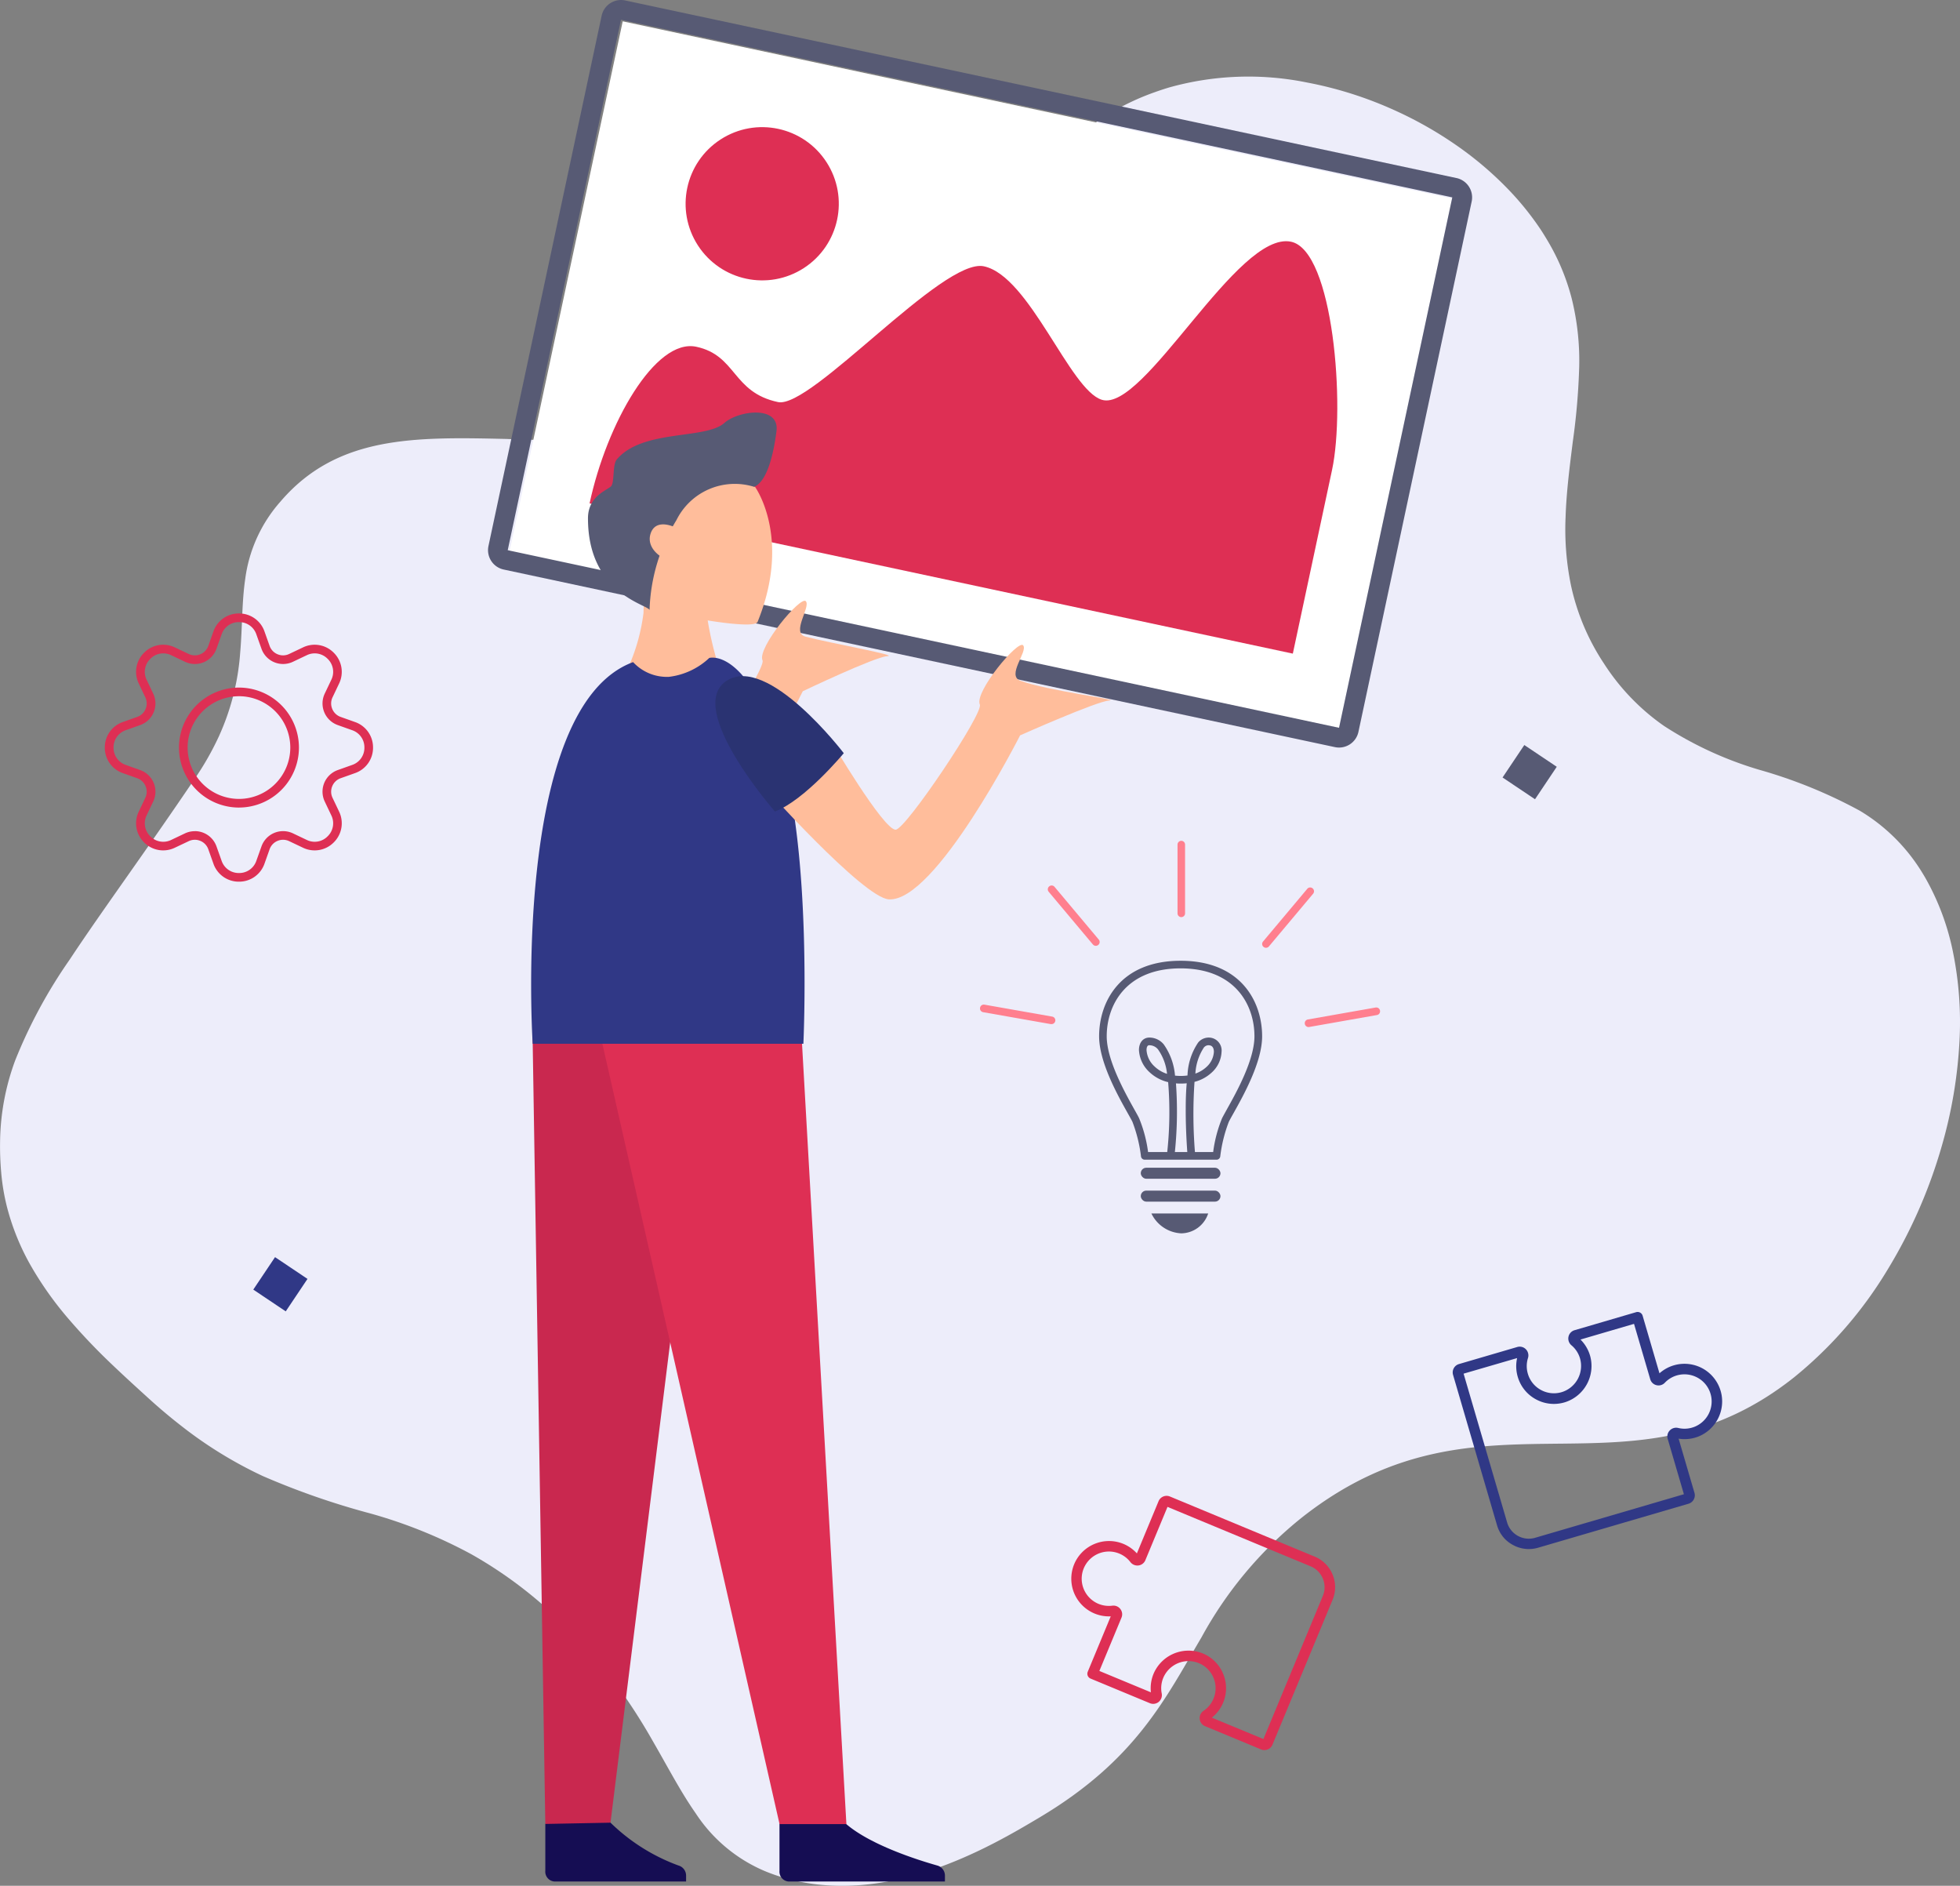 <?xml version="1.0" encoding="UTF-8"?> <svg xmlns="http://www.w3.org/2000/svg" width="155.944" height="150" viewBox="0 0 155.944 150"><rect x="0" y="0" width="155.944" height="150" fill="#808080" stroke="none"/><g id="Group_728" data-name="Group 728" transform="translate(-389 -1155)"><g id="Group_727" data-name="Group 727" transform="translate(389 1155)"><path id="Path_339" data-name="Path 339" d="M7075.634-1488.206a27.375,27.375,0,0,0,2.938,4.129,49.673,49.673,0,0,0,3.606,3.772c.946.9,1.9,1.766,2.817,2.6.854.775,1.683,1.47,2.492,2.1a33.424,33.424,0,0,0,6.545,4.04,60.767,60.767,0,0,0,8.541,2.973,38.691,38.691,0,0,1,8.042,3.24,34.049,34.049,0,0,1,5.575,3.928c.153.13.3.261.449.392a37.494,37.494,0,0,1,4.741,5.005,46.192,46.192,0,0,1,3.7,5.565c1.225,2.119,2.231,4.058,3.4,5.722a12.287,12.287,0,0,0,5.5,4.6,14.144,14.144,0,0,0,1.512.53c8.263,2.4,16.524-2.519,20.34-4.789,7.661-4.558,10-9.431,12.894-14.332a31.5,31.5,0,0,1,7.986-9.529c7.46-5.878,14.2-5.807,20.81-5.879,6.059-.067,12.014-.255,18.326-5.253a32.7,32.7,0,0,0,7.431-8.529,40.041,40.041,0,0,0,4.34-9.865,36.854,36.854,0,0,0,1.412-8.3,28,28,0,0,0-.534-7.257,19.875,19.875,0,0,0-2.18-5.8c-.085-.148-.173-.292-.26-.434a14.587,14.587,0,0,0-4.944-4.9,38.749,38.749,0,0,0-8-3.26,28.975,28.975,0,0,1-7.581-3.486,17.716,17.716,0,0,1-4.791-4.979c-.031-.048-.063-.093-.094-.142a18.177,18.177,0,0,1-2.511-6.007,22.1,22.1,0,0,1-.442-5.465c.064-2.015.324-4.012.573-6.008a53.459,53.459,0,0,0,.512-5.975,20.556,20.556,0,0,0-.587-5.388,17.549,17.549,0,0,0-1.943-4.662c-.159-.268-.324-.538-.5-.807a23.027,23.027,0,0,0-2.6-3.236,27.48,27.48,0,0,0-4.111-3.5,30.959,30.959,0,0,0-5.2-2.919,30.567,30.567,0,0,0-6.736-2.1,23.376,23.376,0,0,0-10.957.4q-.613.185-1.185.392a19.342,19.342,0,0,0-5.121,2.74c-3.785,2.84-6.044,6.715-9.378,10.719a37.259,37.259,0,0,1-11.768,9.587,38.688,38.688,0,0,1-14.106,4.258,82.18,82.18,0,0,1-11.143.261c-7.356-.171-13.5-.269-17.99,4.972a11.519,11.519,0,0,0-2.81,6.157c-.278,1.887-.221,3.814-.406,5.918a19.323,19.323,0,0,1-1.69,6.606,22.881,22.881,0,0,1-1.866,3.292c-1.321,1.954-2.56,3.742-3.716,5.4-2.48,3.548-4.578,6.476-6.287,9.065a39.8,39.8,0,0,0-4.339,8.023,19.211,19.211,0,0,0-1.2,6.346,24.029,24.029,0,0,0,.09,2.6,16.97,16.97,0,0,0,.479,2.793A19.006,19.006,0,0,0,7075.634-1488.206Z" transform="translate(-7073.132 1588.97)" fill="#ededfa"></path><g id="man" transform="translate(38.823)"><g id="image"><rect id="Rectangle_359" data-name="Rectangle 359" width="67.477" height="43.154" transform="translate(10.722 1.697) rotate(12.057)" fill="#fff"></rect><g id="Group_704" data-name="Group 704"><path id="Path_837" data-name="Path 837" d="M7335.686-1596.385l-9.011,42.191-66.142-14.127,9.012-42.191,66.141,14.127m.329-1.538-66.141-14.127a1.578,1.578,0,0,0-1.867,1.21L7259-1568.65a1.578,1.578,0,0,0,1.209,1.867l66.142,14.127a1.578,1.578,0,0,0,1.867-1.21l9.011-42.191a1.577,1.577,0,0,0-1.21-1.867Z" transform="translate(-7258.96 1612.085)" fill="#575a74"></path></g><g id="Group_705" data-name="Group 705" transform="translate(8.086 19.188)"><path id="Path_838" data-name="Path 838" d="M7297.662-1499.388c1.355-6.345,5.223-13.158,8.492-12.46,3.219.688,2.845,3.623,6.5,4.4,2.633.562,13.111-11.5,16.38-10.8,3.65.78,6.841,9.858,9.392,10.62,3.381,1.01,10.778-13.487,15.052-12.574,3.363.718,4.332,13.124,3.258,18.151l-3.121,14.612-55.952-11.95" transform="translate(-7297.662 1520.242)" fill="#de2f54"></path></g><g id="Group_706" data-name="Group 706" transform="translate(13.392 7.78)"><circle id="Ellipse_77" data-name="Ellipse 77" cx="6.094" cy="6.094" r="6.094" transform="translate(0 6.628) rotate(-32.943)" fill="#de2f54"></circle></g></g><path id="Path_839" data-name="Path 839" d="M7320.624-1429.817s2.927,4.037.2,10.74c-.211.52-3.968-.12-3.968-.12a26.776,26.776,0,0,0,.731,3.21,5.944,5.944,0,0,1,.42,2.155c-.478,1.65-9.34,2.23-7.774-.985a15.279,15.279,0,0,0,1.514-4.965S7311.9-1434.181,7320.624-1429.817Z" transform="translate(-7299.372 1468.547)" fill="#ffbd9b"></path><path id="Path_840" data-name="Path 840" d="M7280.808-922.77v3.73a.784.784,0,0,0,.7.847h10.5v-.469a.831.831,0,0,0-.6-.8,15.208,15.208,0,0,1-5.411-3.407C7282.808-925.748,7280.808-922.77,7280.808-922.77Z" transform="translate(-7276.244 1067.852)" fill="#150d53"></path><path id="Path_841" data-name="Path 841" d="M7370-922.77v3.73a.784.784,0,0,0,.7.847h12.463v-.469a.831.831,0,0,0-.605-.8c-1.5-.424-5.429-1.653-7.372-3.407C7372-925.748,7370-922.77,7370-922.77Z" transform="translate(-7346.804 1067.852)" fill="#150d53"></path><path id="Path_842" data-name="Path 842" d="M7275.964-1244.307l1.012,62.593,5.186-.1,6.958-55.985-.916-13.653Z" transform="translate(-7272.412 1326.796)" fill="#c9284f"></path><path id="Path_843" data-name="Path 843" d="M7369.841-1467.774" transform="translate(-7346.676 1497.923)" fill="#ffbd9b"></path><path id="Path_844" data-name="Path 844" d="M7302.144-1217.075l14.178,62.434h5.319l-3.561-62.606Z" transform="translate(-7293.122 1299.736)" fill="#de2f54"></path><path id="Path_845" data-name="Path 845" d="M7328.111-1362.379c3.713.241,10.6-13.783,10.6-13.783s5.75-2.743,6.73-2.792-4.5-1.023-6.5-1.547c-1.183-.309.41-2.33.018-2.82s-3.906,3.727-3.448,4.708c.315.677-6.271,10.821-7.062,10.821Z" transform="translate(-7313.664 1431.146)" fill="#ffbd9b"></path><path id="Path_846" data-name="Path 846" d="M7289.585-1361.677s2.9-.855,5.561,7.188,1.926,23.5,1.926,23.5h-21.537s-1.76-26.754,7.988-30.357a3.663,3.663,0,0,0,2.85,1.172A5.654,5.654,0,0,0,7289.585-1361.677Z" transform="translate(-7271.975 1414.012)" fill="#303886"></path><path id="Path_847" data-name="Path 847" d="M7368.894-1358.952l-5.449,3.523s8.018,8.977,10.065,9.11c3.712.241,10.445-13.044,10.445-13.044s6.112-2.722,7.092-2.771-4.927-.784-7.061-1.569c-1.147-.422.606-2.329.214-2.819s-3.906,3.727-3.448,4.708c.315.677-5.912,9.955-6.7,9.955C7373.069-1351.86,7368.894-1358.952,7368.894-1358.952Z" transform="translate(-7341.616 1417.856)" fill="#ffbd9b"></path><path id="Path_848" data-name="Path 848" d="M7350.3-1343.876s-7.168-8.179-3.876-10.381,9.351,5.74,9.351,5.74S7352.706-1344.8,7350.3-1343.876Z" transform="translate(-7327.465 1408.427)" fill="#2a3372"></path><path id="Path_849" data-name="Path 849" d="M7312.031-1453.522c-.2,1.574-.678,3.961-1.773,4.422a.013.013,0,0,1-.012,0,5.177,5.177,0,0,0-6.174,2.65,14.519,14.519,0,0,0-2.139,7.147c-.217-.464-4.9-1.306-4.9-7.291,0-1.831,1.641-2.26,1.864-2.583.245-.354.089-1.694.424-2.092,2.049-2.44,7.062-1.569,8.565-2.91C7308.988-1455.162,7312.3-1455.615,7312.031-1453.522Z" transform="translate(-7289.075 1487.822)" fill="#575a74"></path><path id="Path_850" data-name="Path 850" d="M7322.648-1411.969a.387.387,0,0,0-.243-.3c-.444-.17-1.473-.433-1.78.627-.336,1.165.982,2.112,1.967,2.179a.387.387,0,0,0,.4-.454Z" transform="translate(-7307.7 1454.139)" fill="#ffbd9b"></path></g><g id="Group_719" data-name="Group 719" transform="translate(77.972 66.874)"><g id="Group_716" data-name="Group 716"><g id="Group_707" data-name="Group 707" transform="translate(9.477 9.549)"><path id="Path_851" data-name="Path 851" d="M7510.682-1221.384h-5.705a.3.3,0,0,1-.3-.266,11.512,11.512,0,0,0-.684-2.755c-.08-.16-.208-.389-.366-.67-.8-1.423-2.282-4.074-2.282-6.123,0-2.772,1.7-6.01,6.485-6.01s6.485,3.238,6.485,6.01c0,2.049-1.484,4.7-2.281,6.123-.158.281-.287.51-.366.67a11.389,11.389,0,0,0-.684,2.755A.3.3,0,0,1,7510.682-1221.384Zm-5.44-.608h5.178a10.635,10.635,0,0,1,.705-2.685c.083-.166.216-.4.379-.7.77-1.375,2.2-3.936,2.2-5.826,0-2.492-1.54-5.4-5.877-5.4s-5.877,2.91-5.877,5.4c0,1.89,1.434,4.45,2.2,5.826.164.292.3.529.379.7A10.719,10.719,0,0,1,7505.241-1221.991Z" transform="translate(-7501.345 1237.207)" fill="#575a74"></path></g><g id="Group_708" data-name="Group 708" transform="translate(12.792 26.011)"><rect id="Rectangle_360" data-name="Rectangle 360" width="6.34" height="0.877" rx="0.438" fill="#575a74"></rect></g><g id="Group_709" data-name="Group 709" transform="translate(12.792 27.831)"><rect id="Rectangle_361" data-name="Rectangle 361" width="6.34" height="0.877" rx="0.438" fill="#575a74"></rect></g><g id="Group_710" data-name="Group 710" transform="translate(13.638 29.651)"><path id="Path_852" data-name="Path 852" d="M7515.036-1171.06a2.779,2.779,0,0,0,2.378,1.579,2.285,2.285,0,0,0,2.138-1.579Z" transform="translate(-7515.036 1171.06)" fill="#575a74"></path></g><g id="Group_711" data-name="Group 711" transform="translate(15.711)"><path id="Path_853" data-name="Path 853" d="M7522.163-1262.553a.3.3,0,0,1-.3-.3v-5.468a.3.3,0,0,1,.3-.3.3.3,0,0,1,.3.3v5.468A.3.3,0,0,1,7522.163-1262.553Z" transform="translate(-7521.858 1268.629)" fill="#ff7f8e"></path></g><g id="Group_712" data-name="Group 712" transform="translate(5.396 3.567)"><path id="Path_854" data-name="Path 854" d="M7491.735-1252.1a.3.3,0,0,1-.232-.108l-3.515-4.189a.3.3,0,0,1,.037-.428.3.3,0,0,1,.429.037l3.515,4.189a.3.3,0,0,1-.038.428A.3.3,0,0,1,7491.735-1252.1Z" transform="translate(-7487.917 1256.892)" fill="#ff7f8e"></path></g><g id="Group_713" data-name="Group 713" transform="translate(0 13.028)"><path id="Path_855" data-name="Path 855" d="M7475.849-1224.2a.273.273,0,0,1-.053,0l-5.385-.949a.3.3,0,0,1-.246-.352.3.3,0,0,1,.353-.246l5.385.949a.3.3,0,0,1,.246.352A.3.3,0,0,1,7475.849-1224.2Z" transform="translate(-7470.16 1225.759)" fill="#ff7f8e"></path></g><g id="Group_714" data-name="Group 714" transform="translate(25.841 13.262)"><path id="Path_856" data-name="Path 856" d="M7555.495-1223.431a.3.3,0,0,1-.3-.251.3.3,0,0,1,.246-.352l5.384-.949a.3.3,0,0,1,.352.246.3.3,0,0,1-.246.352l-5.385.949A.319.319,0,0,1,7555.495-1223.431Z" transform="translate(-7555.192 1224.989)" fill="#ff7f8e"></path></g><g id="Group_715" data-name="Group 715" transform="translate(22.456 3.719)"><path id="Path_857" data-name="Path 857" d="M7544.355-1251.594a.306.306,0,0,1-.2-.071.3.3,0,0,1-.037-.428l3.516-4.189a.3.3,0,0,1,.427-.037.3.3,0,0,1,.037.428l-3.515,4.189A.3.3,0,0,1,7544.355-1251.594Z" transform="translate(-7544.052 1256.39)" fill="#ff7f8e"></path></g></g><g id="Group_718" data-name="Group 718" transform="translate(12.643 15.661)"><g id="Group_717" data-name="Group 717"><path id="Path_858" data-name="Path 858" d="M7514.58-1207.6l-.6-.073a29.65,29.65,0,0,0,.109-5.881,3.251,3.251,0,0,1-1.508-.816,2.568,2.568,0,0,1-.815-1.738c0-.593.332-.992.827-.992a1.48,1.48,0,0,1,1.141.537,4.983,4.983,0,0,1,.9,2.49,4.131,4.131,0,0,0,.994-.01,4.957,4.957,0,0,1,.853-2.628,1.094,1.094,0,0,1,.829-.389,1.026,1.026,0,0,1,1.029,1.132,2.359,2.359,0,0,1-.813,1.675,3.157,3.157,0,0,1-1.34.717,37.661,37.661,0,0,0,.063,5.911l-.607.055c0-.018-.166-1.865-.154-3.879q0-1.093.078-1.975a4.813,4.813,0,0,1-.856.009A31.247,31.247,0,0,1,7514.58-1207.6Zm-1.991-8.892c-.19,0-.22.241-.22.384a1.928,1.928,0,0,0,.631,1.3,2.575,2.575,0,0,0,1,.594,4.048,4.048,0,0,0-.721-1.948A.883.883,0,0,0,7512.589-1216.488Zm4.718,0a.49.49,0,0,0-.38.191,4.178,4.178,0,0,0-.671,2.066,2.493,2.493,0,0,0,.858-.506,1.758,1.758,0,0,0,.614-1.227C7517.727-1216.159,7517.673-1216.488,7517.307-1216.488Z" transform="translate(-7511.762 1217.096)" fill="#575a74"></path></g></g></g><g id="Group_721" data-name="Group 721" transform="translate(85.237 118.984)"><g id="Group_720" data-name="Group 720"><path id="Path_859" data-name="Path 859" d="M7502.107-1035.454a2.622,2.622,0,0,1-.2,1.17l-4.781,11.517a.688.688,0,0,1-.376.375.69.69,0,0,1-.532,0l-4.458-1.851a.689.689,0,0,1-.424-.57.7.7,0,0,1,.309-.651,2.141,2.141,0,0,0,.79-.964,2.139,2.139,0,0,0-.011-1.686,2.148,2.148,0,0,0-1.219-1.166,2.179,2.179,0,0,0-2.763,1.187,2.14,2.14,0,0,0-.127,1.247h0a.7.7,0,0,1-.243.677.689.689,0,0,1-.7.1l-4.715-1.957a.419.419,0,0,1-.227-.226.416.416,0,0,1,0-.319l1.83-4.407a2.993,2.993,0,0,1-1.292-.225,3,3,0,0,1-1.679-1.776,3.015,3.015,0,0,1,.205-2.444,3.009,3.009,0,0,1,3.434-1.435,2.984,2.984,0,0,1,1.411.875l1.724-4.151a.694.694,0,0,1,.906-.375l11.517,4.781a2.617,2.617,0,0,1,1.424,1.427A2.631,2.631,0,0,1,7502.107-1035.454Zm-5.7,12.237,4.728-11.387a1.791,1.791,0,0,0,0-1.377,1.788,1.788,0,0,0-.973-.975l-11.387-4.728-1.76,4.238a.685.685,0,0,1-.548.421.7.7,0,0,1-.644-.268,2.156,2.156,0,0,0-1.128-.761,2.167,2.167,0,0,0-2.474,1.034,2.153,2.153,0,0,0-.15,1.766,2.167,2.167,0,0,0,1.212,1.282,2.154,2.154,0,0,0,1.1.147.687.687,0,0,1,.641.266.681.681,0,0,1,.09.686l-1.76,4.239,4.1,1.7a3,3,0,0,1,.215-1.482,3.021,3.021,0,0,1,3.83-1.644,2.978,2.978,0,0,1,1.688,1.616,2.975,2.975,0,0,1,.015,2.335,2.978,2.978,0,0,1-.9,1.19Zm-8.5-3.549v0Zm-.409.08Z" transform="translate(-7481.122 1042.562)" fill="#de2f54"></path></g></g><g id="Group_723" data-name="Group 723" transform="translate(115.579 104.359)"><g id="Group_722" data-name="Group 722"><path id="Path_860" data-name="Path 860" d="M7630.47-1094.56a2.626,2.626,0,0,1-.58-1.035l-3.5-11.968a.692.692,0,0,1,.057-.528.691.691,0,0,1,.415-.333l4.634-1.356a.689.689,0,0,1,.687.178.7.7,0,0,1,.168.7,2.142,2.142,0,0,0-.011,1.246,2.143,2.143,0,0,0,1.066,1.305,2.148,2.148,0,0,0,1.681.144,2.179,2.179,0,0,0,1.407-2.658,2.148,2.148,0,0,0-.684-1.051h0a.7.7,0,0,1-.236-.68.689.689,0,0,1,.482-.52l4.9-1.435a.417.417,0,0,1,.317.034.41.41,0,0,1,.2.249l1.34,4.58a3,3,0,0,1,1.148-.636,3,3,0,0,1,2.422.33,3.012,3.012,0,0,1,1.373,2.032,3.008,3.008,0,0,1-1.773,3.272,2.983,2.983,0,0,1-1.647.2l1.263,4.314a.7.7,0,0,1-.471.861l-11.969,3.5a2.616,2.616,0,0,1-2-.217A2.656,2.656,0,0,1,7630.47-1094.56Zm-3.242-13.1,3.463,11.833a1.79,1.79,0,0,0,.863,1.073,1.788,1.788,0,0,0,1.37.148l11.833-3.463-1.289-4.4a.686.686,0,0,1,.163-.672.7.7,0,0,1,.669-.2,2.154,2.154,0,0,0,1.355-.115,2.168,2.168,0,0,0,1.278-2.357,2.153,2.153,0,0,0-.991-1.469,2.167,2.167,0,0,0-1.748-.238,2.156,2.156,0,0,0-.95.577.688.688,0,0,1-.667.2.681.681,0,0,1-.5-.478l-1.289-4.4-4.259,1.247a3,3,0,0,1,.764,1.289,3.022,3.022,0,0,1-1.951,3.683,2.977,2.977,0,0,1-2.328-.2,2.973,2.973,0,0,1-1.478-1.809,2.98,2.98,0,0,1-.05-1.488Zm8.849-2.572,0,0Zm.269-.319Z" transform="translate(-7626.359 1112.566)" fill="#303886"></path></g></g><g id="Group_724" data-name="Group 724" transform="translate(20.153 99.997)"><rect id="Rectangle_362" data-name="Rectangle 362" width="3.107" height="3.107" transform="matrix(0.831, 0.557, -0.557, 0.831, 1.73, 0)" fill="#303886"></rect></g><g id="Group_725" data-name="Group 725" transform="translate(119.549 59.262)"><rect id="Rectangle_363" data-name="Rectangle 363" width="3.107" height="3.107" transform="matrix(0.831, 0.557, -0.557, 0.831, 1.73, 0)" fill="#575a74"></rect></g><g id="Group_726" data-name="Group 726" transform="translate(8.345 48.796)"><path id="Path_861" data-name="Path 861" d="M7123.743-1357.184a2.133,2.133,0,0,1-2.032-1.434l-.406-1.142a1.125,1.125,0,0,0-.637-.67,1.124,1.124,0,0,0-.923.024l-1.1.52a2.135,2.135,0,0,1-2.451-.423,2.133,2.133,0,0,1-.422-2.45l.52-1.095a1.122,1.122,0,0,0,.023-.923,1.122,1.122,0,0,0-.669-.636l-1.142-.406a2.133,2.133,0,0,1-1.434-2.032,2.133,2.133,0,0,1,1.434-2.032l1.142-.406a1.122,1.122,0,0,0,.669-.636,1.122,1.122,0,0,0-.023-.924l-.52-1.095a2.133,2.133,0,0,1,.422-2.45,2.134,2.134,0,0,1,2.451-.423l1.1.52a1.121,1.121,0,0,0,.923.024,1.123,1.123,0,0,0,.637-.67l.406-1.142a2.133,2.133,0,0,1,2.032-1.434h0a2.134,2.134,0,0,1,2.032,1.434l.406,1.142a1.123,1.123,0,0,0,.636.67,1.121,1.121,0,0,0,.923-.024l1.095-.52a2.134,2.134,0,0,1,2.451.423,2.135,2.135,0,0,1,.424,2.45l-.521,1.095a1.125,1.125,0,0,0-.023.924,1.126,1.126,0,0,0,.669.636l1.142.406h0a2.133,2.133,0,0,1,1.434,2.032,2.133,2.133,0,0,1-1.434,2.032l-1.142.406a1.125,1.125,0,0,0-.669.636,1.124,1.124,0,0,0,.023.923l.521,1.095a2.135,2.135,0,0,1-.424,2.451,2.135,2.135,0,0,1-2.451.422l-1.095-.52a1.124,1.124,0,0,0-.923-.024,1.124,1.124,0,0,0-.636.67l-.406,1.142A2.134,2.134,0,0,1,7123.743-1357.184Zm-3.509-4.02a1.828,1.828,0,0,1,.7.139,1.828,1.828,0,0,1,1.021,1.075l.407,1.142a1.436,1.436,0,0,0,1.383.976,1.436,1.436,0,0,0,1.383-.976l.407-1.142a1.825,1.825,0,0,1,1.021-1.075,1.829,1.829,0,0,1,1.482.037l1.095.521a1.435,1.435,0,0,0,1.668-.288,1.436,1.436,0,0,0,.288-1.669l-.521-1.095a1.83,1.83,0,0,1-.038-1.482,1.83,1.83,0,0,1,1.075-1.021l1.142-.406a1.437,1.437,0,0,0,.977-1.383,1.437,1.437,0,0,0-.977-1.383l-1.142-.406a1.826,1.826,0,0,1-1.074-1.021,1.826,1.826,0,0,1,.037-1.482l.521-1.095a1.436,1.436,0,0,0-.288-1.669,1.436,1.436,0,0,0-1.668-.288l-1.095.52a1.828,1.828,0,0,1-1.482.038,1.824,1.824,0,0,1-1.021-1.074l-.407-1.143a1.436,1.436,0,0,0-1.383-.976h0a1.436,1.436,0,0,0-1.383.976l-.407,1.142a1.828,1.828,0,0,1-1.021,1.075,1.83,1.83,0,0,1-1.482-.038l-1.095-.52a1.437,1.437,0,0,0-1.669.288,1.439,1.439,0,0,0-.288,1.669l.521,1.095a1.826,1.826,0,0,1,.038,1.482,1.828,1.828,0,0,1-1.075,1.021l-1.142.406a1.439,1.439,0,0,0-.977,1.383,1.438,1.438,0,0,0,.977,1.383l1.142.406a1.827,1.827,0,0,1,1.075,1.021,1.826,1.826,0,0,1-.038,1.482l-.521,1.095a1.439,1.439,0,0,0,.288,1.669,1.438,1.438,0,0,0,1.669.288l1.095-.521A1.833,1.833,0,0,1,7120.234-1361.2Zm3.509-1.875a4.778,4.778,0,0,1-4.772-4.772,4.778,4.778,0,0,1,4.772-4.772,4.778,4.778,0,0,1,4.773,4.772A4.778,4.778,0,0,1,7123.743-1363.08Zm0-8.856a4.089,4.089,0,0,0-4.084,4.084,4.089,4.089,0,0,0,4.084,4.084,4.089,4.089,0,0,0,4.085-4.084A4.089,4.089,0,0,0,7123.743-1371.936Z" transform="translate(-7113.076 1378.519)" fill="#de2f54"></path></g></g></g></svg> 